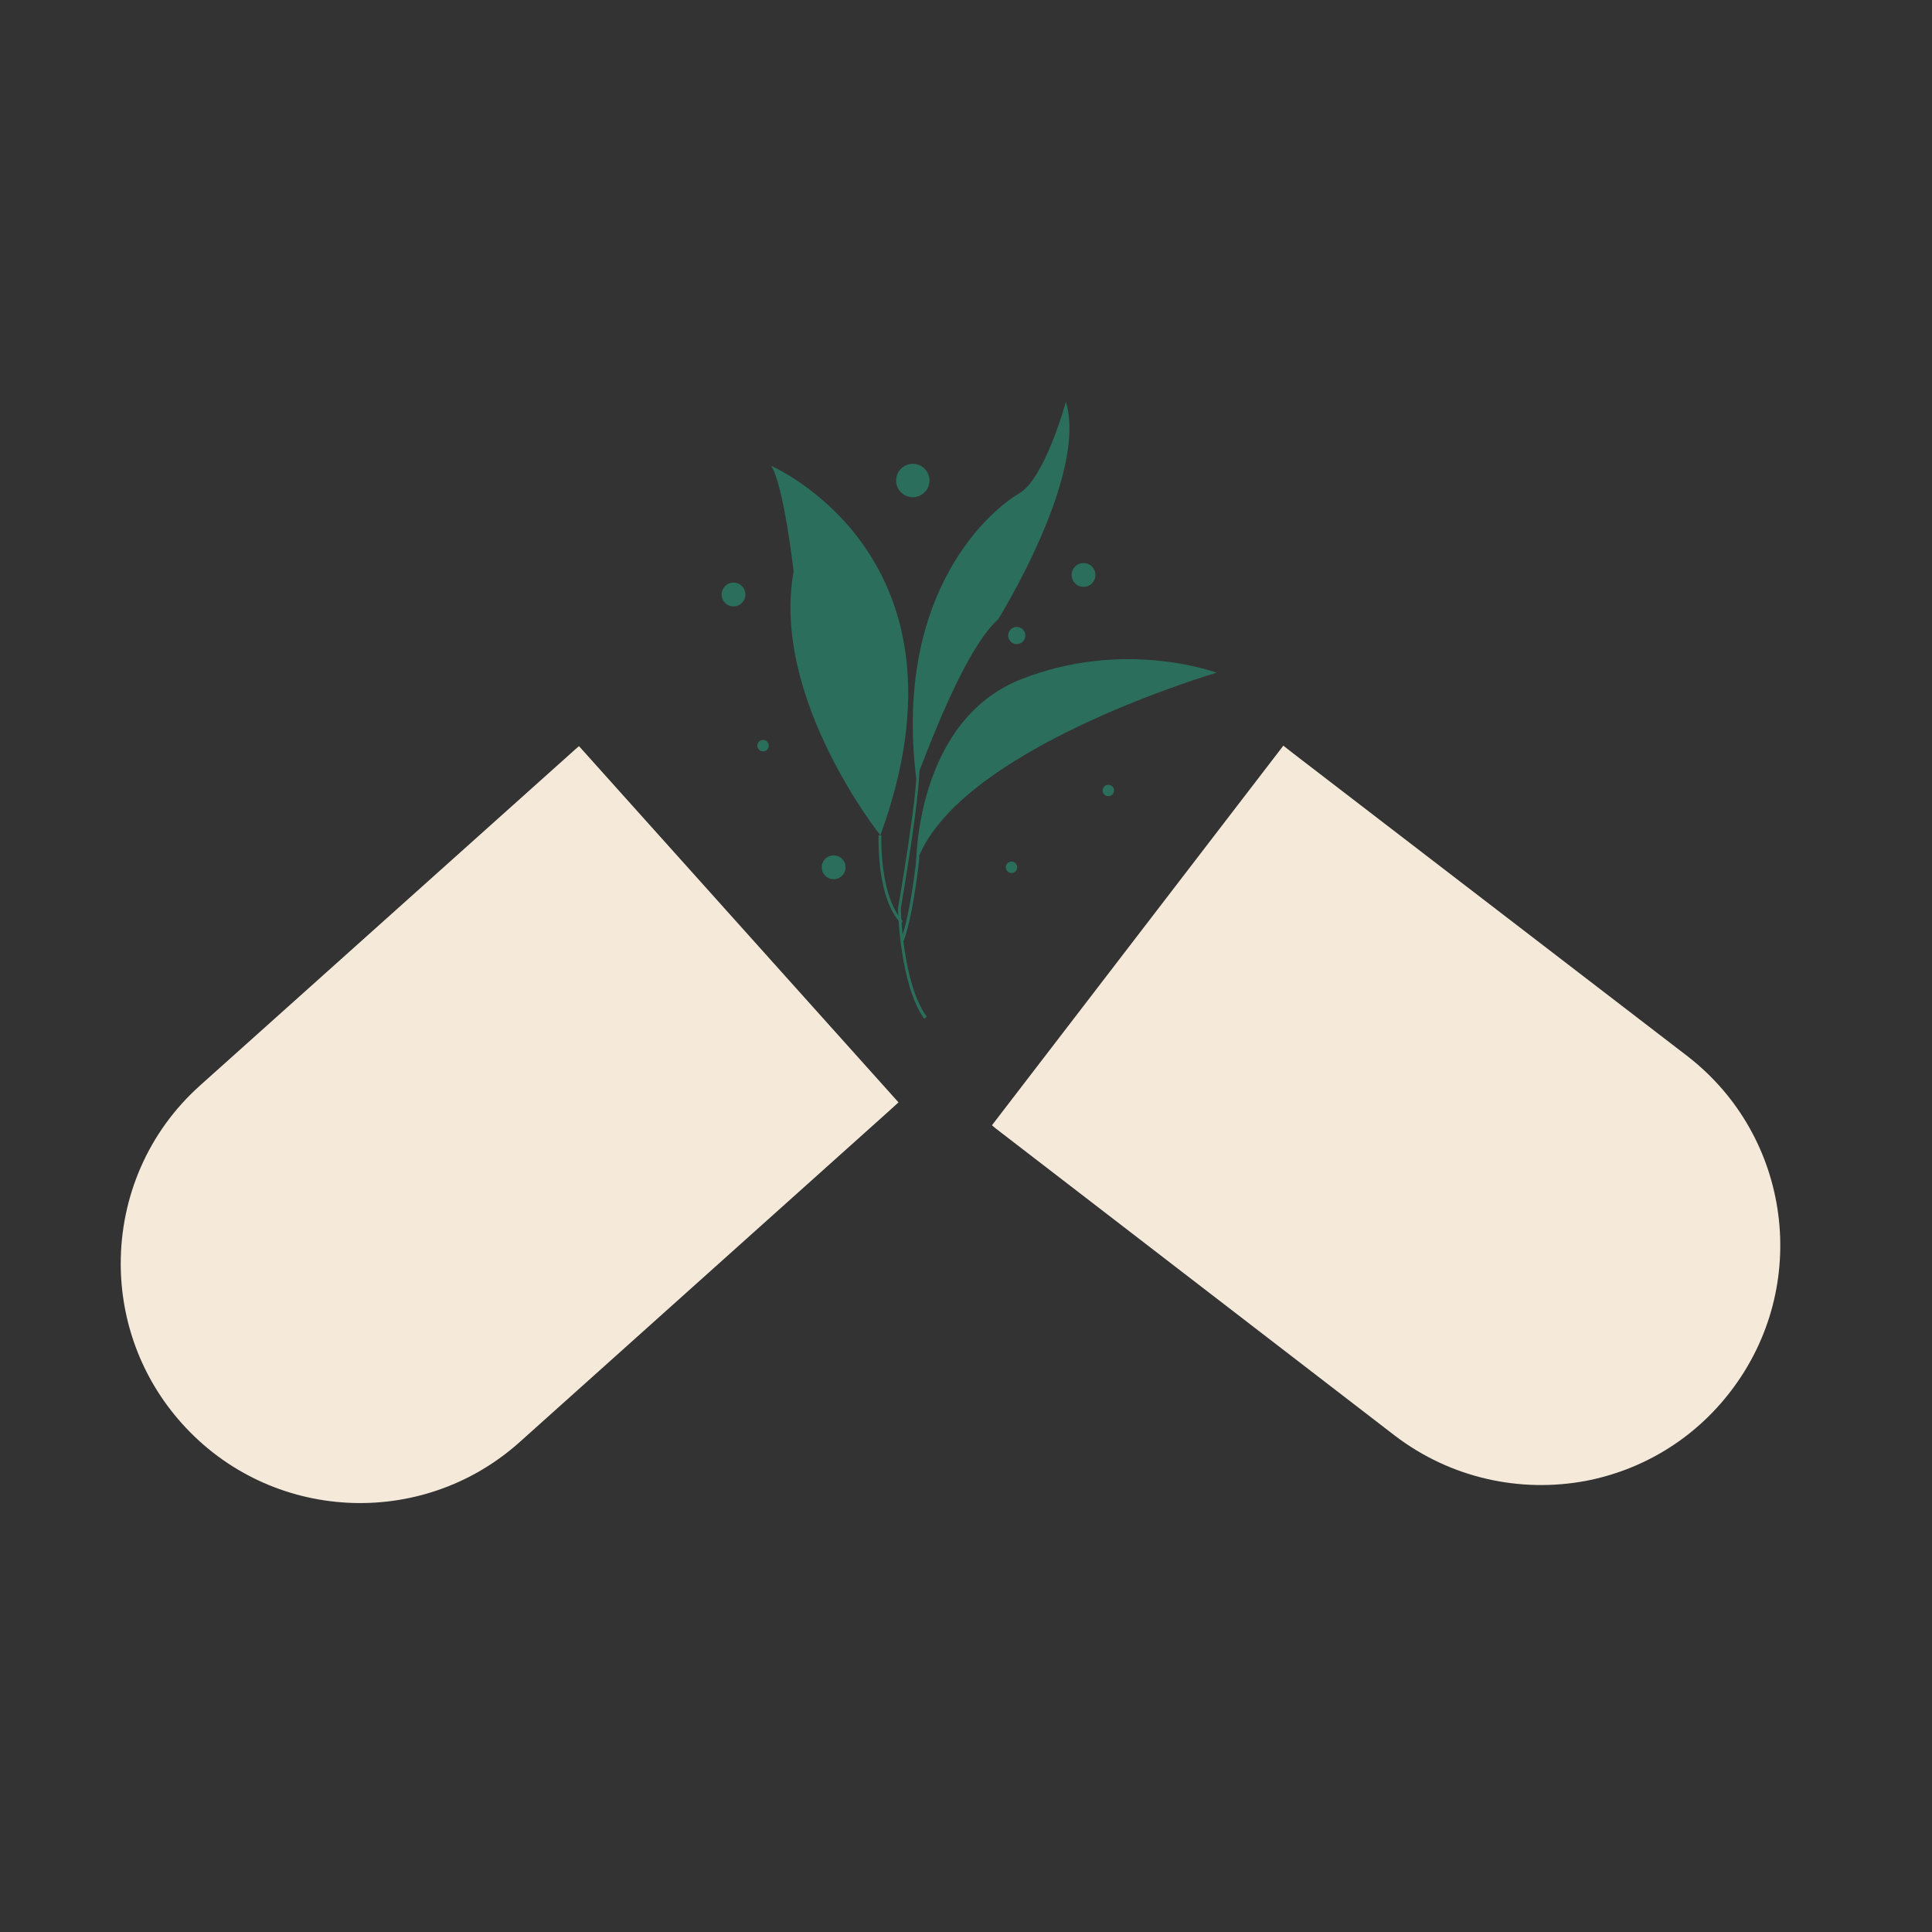 <svg version="1.0" preserveAspectRatio="xMidYMid meet" height="500" viewBox="0 0 375 375" zoomAndPan="magnify" width="500" xmlns:xlink="http://www.w3.org/1999/xlink" xmlns="http://www.w3.org/2000/svg"><rect x="0" y="0" width="375" height="375" fill="#333333" stroke="none"/><defs><clipPath id="624f918d84"><path clip-rule="nonzero" d="M 23.434 144 L 175 144 L 175 292 L 23.434 292 Z M 23.434 144"></path></clipPath></defs><path fill-rule="nonzero" fill-opacity="1" d="M 180.414 93.27 C 180.414 93.699 180.332 94.113 180.168 94.512 C 180.004 94.906 179.77 95.258 179.465 95.562 C 179.16 95.863 178.812 96.098 178.414 96.266 C 178.016 96.43 177.605 96.512 177.176 96.512 C 176.746 96.512 176.332 96.43 175.934 96.262 C 175.539 96.098 175.188 95.863 174.883 95.562 C 174.582 95.258 174.348 94.906 174.18 94.512 C 174.016 94.113 173.934 93.699 173.934 93.27 C 173.934 92.84 174.016 92.43 174.18 92.031 C 174.348 91.633 174.582 91.285 174.883 90.98 C 175.188 90.676 175.539 90.441 175.934 90.277 C 176.332 90.113 176.746 90.031 177.176 90.031 C 177.605 90.031 178.016 90.113 178.414 90.277 C 178.812 90.441 179.16 90.676 179.465 90.98 C 179.77 91.285 180.004 91.633 180.168 92.031 C 180.332 92.43 180.414 92.84 180.414 93.27 Z M 180.414 93.27" fill="#2a6e5b"></path><path fill-rule="nonzero" fill-opacity="1" d="M 170.879 162.137 C 170.879 162.137 149.594 135.477 154.035 110.949 C 154.035 110.949 152.184 94.383 149.684 90.402 C 149.684 90.492 190.688 107.895 170.879 162.137 Z M 170.879 162.137" fill="#2a6e5b"></path><path fill-rule="nonzero" fill-opacity="1" d="M 155.977 98.082 C 158.199 102.898 160.145 107.711 161.996 112.617 C 163.848 117.52 165.512 122.52 166.902 127.609 C 167.641 130.109 168.289 132.703 168.844 135.293 C 169.398 137.883 169.953 140.477 170.324 143.066 C 171.066 148.25 171.527 153.527 171.25 158.805 L 171.25 156.859 C 171.25 156.211 171.25 155.562 171.25 154.914 L 171.25 153.898 L 171.16 152.879 C 171.16 152.23 171.066 151.582 171.066 150.934 C 170.879 148.344 170.512 145.754 170.047 143.16 C 169.676 140.57 169.121 137.977 168.566 135.387 C 168.012 132.793 167.363 130.293 166.621 127.703 C 165.234 122.613 163.566 117.613 161.809 112.707 C 160.051 107.801 158.105 102.898 155.977 98.082 Z M 155.977 98.082" fill="#2a6e5b"></path><path fill-rule="nonzero" fill-opacity="1" d="M 171.066 143.344 C 170.973 142.141 170.973 140.938 170.973 139.734 C 170.973 138.531 171.066 137.328 171.16 136.125 C 171.25 134.922 171.344 133.719 171.621 132.516 C 171.898 131.312 172.176 130.203 172.824 129.09 C 172.363 130.203 172.082 131.406 171.898 132.516 C 171.715 133.719 171.527 134.832 171.344 136.035 C 171.25 137.238 171.16 138.441 171.066 139.645 C 171.066 140.938 171.066 142.141 171.066 143.344 Z M 171.066 143.344" fill="#2a6e5b"></path><path fill-rule="nonzero" fill-opacity="1" d="M 167.734 130.109 C 167.457 127.98 167.363 125.852 167.457 123.723 C 167.547 122.703 167.547 121.594 167.734 120.574 C 167.918 119.559 168.195 118.445 168.66 117.52 C 168.383 118.539 168.195 119.559 168.012 120.574 C 167.824 121.594 167.734 122.703 167.641 123.723 C 167.547 124.742 167.547 125.852 167.547 126.871 C 167.641 127.98 167.734 129.09 167.734 130.109 Z M 167.734 130.109" fill="#2a6e5b"></path><path fill-rule="nonzero" fill-opacity="1" d="M 163.848 116.504 C 163.477 114.93 163.289 113.262 163.199 111.691 C 163.199 110.855 163.199 110.023 163.289 109.191 C 163.477 108.359 163.66 107.617 164.031 106.879 C 163.848 107.711 163.66 108.449 163.57 109.285 C 163.477 110.117 163.383 110.855 163.383 111.691 C 163.383 112.523 163.383 113.355 163.477 114.098 C 163.57 114.836 163.66 115.672 163.848 116.504 Z M 163.848 116.504" fill="#2a6e5b"></path><path fill-rule="nonzero" fill-opacity="1" d="M 155.699 115.949 C 156.535 116.227 157.273 116.598 158.016 116.875 C 158.754 117.242 159.496 117.613 160.234 118.078 C 160.977 118.539 161.719 119.004 162.363 119.559 C 163.012 120.113 163.57 120.762 163.938 121.594 C 163.383 120.945 162.828 120.297 162.18 119.836 C 161.531 119.281 160.883 118.816 160.145 118.355 C 159.402 117.891 158.664 117.52 157.922 117.059 C 157.273 116.598 156.535 116.227 155.699 115.949 Z M 155.699 115.949" fill="#2a6e5b"></path><path fill-rule="nonzero" fill-opacity="1" d="M 159.773 126.406 C 161.254 127.148 162.734 127.98 163.938 129.09 C 164.586 129.648 165.234 130.203 165.695 130.852 C 166.254 131.496 166.621 132.238 166.992 132.98 C 166.531 132.332 166.066 131.59 165.512 131.035 C 164.957 130.387 164.402 129.832 163.848 129.277 C 163.199 128.723 162.551 128.258 161.902 127.797 C 161.254 127.238 160.516 126.777 159.773 126.406 Z M 159.773 126.406" fill="#2a6e5b"></path><path fill-rule="nonzero" fill-opacity="1" d="M 161.809 136.68 C 162.734 137.238 163.57 137.793 164.309 138.441 C 165.141 139.086 165.883 139.734 166.621 140.477 C 167.363 141.215 168.012 141.957 168.66 142.789 C 169.215 143.625 169.676 144.551 170.047 145.566 C 169.586 144.641 169.031 143.809 168.473 142.977 C 167.824 142.141 167.27 141.402 166.531 140.66 C 165.789 139.922 165.051 139.273 164.309 138.625 C 163.477 137.883 162.645 137.238 161.809 136.68 Z M 161.809 136.68" fill="#2a6e5b"></path><path fill-rule="nonzero" fill-opacity="1" d="M 174.953 179.258 C 174.77 179.074 170.418 175.648 170.512 162.137 L 171.066 162.137 C 170.973 175.277 175.23 178.703 175.23 178.797 Z M 174.953 179.258" fill="#2a6e5b"></path><path fill-rule="nonzero" fill-opacity="1" d="M 179.395 197.77 C 174.676 191.105 174.305 176.945 174.305 176.391 L 174.305 176.297 C 174.305 176.113 178.102 154.73 177.914 148.809 L 178.469 148.809 C 178.562 154.73 175.047 175.094 174.859 176.297 C 174.859 177.039 175.23 190.922 179.859 197.309 Z M 179.395 197.77" fill="#2a6e5b"></path><path fill-rule="nonzero" fill-opacity="1" d="M 177.824 151.027 C 177.914 151.77 186.246 126.871 193.742 120.207 C 193.742 120.207 211.238 92.16 206.887 78 C 206.887 78 202.812 92.902 197.816 95.77 C 192.816 98.641 173.379 114.375 177.824 151.027 Z M 177.824 151.027" fill="#2a6e5b"></path><path fill-rule="nonzero" fill-opacity="1" d="M 185.875 131.312 C 185.969 130.203 185.969 129.09 185.969 127.887 C 185.969 126.777 185.969 125.574 185.875 124.465 C 185.781 123.352 185.691 122.242 185.598 121.039 C 185.504 119.93 185.32 118.816 185.227 117.613 C 185.504 118.727 185.691 119.836 185.875 120.945 C 185.969 122.059 186.059 123.262 186.059 124.371 C 186.246 126.777 186.152 129.09 185.875 131.312 Z M 185.875 131.312" fill="#2a6e5b"></path><path fill-rule="nonzero" fill-opacity="1" d="M 192.355 108.82 C 192.727 109.84 192.91 110.766 193.188 111.781 C 193.371 112.801 193.559 113.82 193.648 114.836 C 193.742 115.855 193.836 116.875 193.742 117.984 C 193.648 119.004 193.371 120.02 193.004 121.039 C 193.281 120.02 193.465 119.004 193.465 117.984 C 193.559 116.965 193.559 115.949 193.465 114.93 C 193.371 113.91 193.281 112.895 193.094 111.875 C 192.816 110.855 192.539 109.84 192.355 108.82 Z M 192.355 108.82" fill="#2a6e5b"></path><path fill-rule="nonzero" fill-opacity="1" d="M 198.648 99.656 C 199.02 100.492 199.297 101.414 199.48 102.34 C 199.668 103.266 199.758 104.191 199.852 105.117 C 199.852 106.043 199.945 106.969 199.758 107.895 C 199.668 108.359 199.574 108.82 199.48 109.285 C 199.391 109.746 199.203 110.211 199.113 110.578 C 199.113 110.395 199.203 110.117 199.203 109.93 C 199.203 109.746 199.297 109.469 199.297 109.285 C 199.391 108.82 199.391 108.359 199.48 107.895 C 199.574 106.969 199.668 106.043 199.574 105.117 C 199.574 104.191 199.48 103.266 199.297 102.34 C 199.113 101.414 198.926 100.582 198.648 99.656 Z M 198.648 99.656" fill="#2a6e5b"></path><path fill-rule="nonzero" fill-opacity="1" d="M 175.418 182.59 L 174.859 182.406 C 176.805 177.223 177.914 166.301 177.914 166.207 L 178.469 166.301 C 178.469 166.395 177.359 177.316 175.418 182.59 Z M 175.418 182.59" fill="#2a6e5b"></path><path fill-rule="nonzero" fill-opacity="1" d="M 177.824 167.688 C 177.824 167.688 177.637 140.199 197.906 131.961 C 218.18 123.816 236.137 130.574 236.137 130.574 C 236.137 130.574 184.949 145.566 177.824 167.688 Z M 177.824 167.688" fill="#2a6e5b"></path><path fill-rule="nonzero" fill-opacity="1" d="M 183.562 154.453 C 184.672 152.508 186.059 150.656 187.543 148.898 C 189.023 147.141 190.598 145.566 192.262 143.992 C 193.93 142.422 195.688 141.031 197.539 139.734 C 199.391 138.441 201.332 137.238 203.367 136.219 C 207.441 134.184 211.793 132.703 216.234 131.777 C 217.344 131.59 218.457 131.406 219.566 131.312 C 220.121 131.219 220.68 131.219 221.234 131.129 L 222.898 131.035 L 223.73 130.941 C 224.012 130.941 224.289 130.941 224.566 130.941 L 227.988 130.941 L 229.656 131.035 L 226.23 131.035 L 224.566 131.129 C 224.289 131.129 224.012 131.129 223.73 131.129 L 222.898 131.219 L 221.234 131.312 C 220.68 131.406 220.121 131.496 219.566 131.496 C 218.457 131.59 217.344 131.867 216.234 132.055 C 214.012 132.516 211.793 133.07 209.664 133.812 C 207.535 134.551 205.406 135.387 203.367 136.402 C 201.332 137.422 199.391 138.531 197.539 139.828 C 195.688 141.125 193.93 142.512 192.168 143.992 C 190.504 145.473 188.93 147.141 187.449 148.809 C 186.152 150.75 184.766 152.508 183.562 154.453 Z M 183.562 154.453" fill="#2a6e5b"></path><path fill-rule="nonzero" fill-opacity="1" d="M 190.227 146.031 C 190.688 145.473 191.152 144.828 191.52 144.27 C 191.891 143.625 192.262 142.977 192.633 142.328 C 192.91 141.68 193.188 140.938 193.371 140.293 C 193.559 139.551 193.742 138.902 193.836 138.164 C 193.93 138.902 193.836 139.645 193.648 140.383 C 193.465 141.125 193.188 141.773 192.816 142.512 C 192.168 143.715 191.242 145.012 190.227 146.031 Z M 190.227 146.031" fill="#2a6e5b"></path><path fill-rule="nonzero" fill-opacity="1" d="M 201.797 137.238 C 202.352 136.867 202.812 136.496 203.277 136.125 C 203.738 135.754 204.109 135.293 204.48 134.738 C 204.852 134.273 205.129 133.719 205.406 133.164 C 205.684 132.609 205.867 132.055 206.055 131.496 C 206.055 131.777 206.055 132.145 205.961 132.422 C 205.961 132.609 205.867 132.703 205.867 132.887 L 205.684 133.348 C 205.406 133.906 205.129 134.461 204.664 134.922 C 203.832 135.941 202.812 136.68 201.797 137.238 Z M 201.797 137.238" fill="#2a6e5b"></path><path fill-rule="nonzero" fill-opacity="1" d="M 194.484 142.141 C 195.223 141.586 196.059 141.215 196.891 140.754 C 197.723 140.383 198.555 140.012 199.391 139.734 C 200.223 139.457 201.148 139.18 202.074 139.18 C 203 139.18 203.926 139.273 204.758 139.645 C 203.832 139.457 203 139.457 202.074 139.457 C 201.148 139.551 200.316 139.734 199.391 139.922 C 198.555 140.199 197.629 140.477 196.797 140.848 C 196.148 141.309 195.316 141.68 194.484 142.141 Z M 194.484 142.141" fill="#2a6e5b"></path><path fill-rule="nonzero" fill-opacity="1" d="M 210.312 133.812 C 211.793 133.164 213.457 132.793 215.125 132.609 C 215.957 132.516 216.789 132.422 217.625 132.609 C 218.457 132.793 219.289 133.164 219.938 133.719 L 219.938 133.812 C 219.105 133.719 218.363 133.625 217.531 133.535 C 216.789 133.535 215.957 133.348 215.125 133.348 C 214.293 133.348 213.551 133.441 212.719 133.535 C 211.977 133.535 211.145 133.719 210.312 133.812 Z M 210.312 133.812" fill="#2a6e5b"></path><g clip-path="url(#624f918d84)"><path fill-rule="nonzero" fill-opacity="1" d="M 174.398 213.969 L 172.363 215.82 L 100.906 279.871 C 81.84 296.996 52.402 295.422 35.281 276.262 C 27.32 267.375 23.434 256.27 23.434 245.254 C 23.434 232.48 28.617 219.801 38.891 210.637 L 111.734 145.383 L 112.383 144.828 Z M 174.398 213.969" fill="#f5e9da"></path></g><path fill-rule="nonzero" fill-opacity="1" d="M 249.094 144.734 L 251.223 146.398 L 327.398 204.898 C 347.762 220.539 351.559 249.695 335.914 270.059 C 328.695 279.5 318.516 285.426 307.684 287.461 C 295.188 289.777 281.676 287 270.754 278.668 L 193.188 218.969 L 192.539 218.41 Z M 249.094 144.734" fill="#f5e9da"></path><path fill-rule="nonzero" fill-opacity="1" d="M 212.625 111.598 C 212.625 111.906 212.566 112.199 212.449 112.484 C 212.332 112.766 212.164 113.016 211.949 113.234 C 211.73 113.449 211.48 113.617 211.195 113.734 C 210.914 113.852 210.617 113.91 210.312 113.91 C 210.004 113.91 209.711 113.852 209.426 113.734 C 209.141 113.617 208.891 113.449 208.676 113.234 C 208.457 113.016 208.289 112.766 208.172 112.484 C 208.055 112.199 207.996 111.906 207.996 111.598 C 207.996 111.289 208.055 110.996 208.172 110.711 C 208.289 110.43 208.457 110.18 208.676 109.961 C 208.891 109.746 209.141 109.578 209.426 109.461 C 209.711 109.344 210.004 109.285 210.312 109.285 C 210.617 109.285 210.914 109.344 211.195 109.461 C 211.48 109.578 211.73 109.746 211.949 109.961 C 212.164 110.18 212.332 110.43 212.449 110.711 C 212.566 110.996 212.625 111.289 212.625 111.598 Z M 212.625 111.598" fill="#2a6e5b"></path><path fill-rule="nonzero" fill-opacity="1" d="M 197.445 168.336 C 197.445 168.484 197.418 168.625 197.359 168.762 C 197.305 168.898 197.223 169.02 197.121 169.121 C 197.016 169.227 196.895 169.305 196.758 169.363 C 196.625 169.418 196.48 169.449 196.336 169.449 C 196.188 169.449 196.047 169.418 195.91 169.363 C 195.773 169.305 195.652 169.227 195.551 169.121 C 195.445 169.02 195.363 168.898 195.309 168.762 C 195.254 168.625 195.223 168.484 195.223 168.336 C 195.223 168.191 195.254 168.047 195.309 167.91 C 195.363 167.777 195.445 167.656 195.551 167.551 C 195.652 167.445 195.773 167.367 195.91 167.312 C 196.047 167.254 196.188 167.227 196.336 167.227 C 196.48 167.227 196.625 167.254 196.758 167.312 C 196.895 167.367 197.016 167.445 197.121 167.551 C 197.223 167.656 197.305 167.777 197.359 167.91 C 197.418 168.047 197.445 168.191 197.445 168.336 Z M 197.445 168.336" fill="#2a6e5b"></path><path fill-rule="nonzero" fill-opacity="1" d="M 216.234 153.434 C 216.234 153.582 216.207 153.723 216.148 153.859 C 216.094 153.996 216.016 154.117 215.91 154.219 C 215.805 154.324 215.684 154.406 215.551 154.461 C 215.414 154.516 215.273 154.547 215.125 154.547 C 214.977 154.547 214.836 154.516 214.699 154.461 C 214.562 154.406 214.441 154.324 214.34 154.219 C 214.234 154.117 214.156 153.996 214.098 153.859 C 214.043 153.723 214.012 153.582 214.012 153.434 C 214.012 153.289 214.043 153.145 214.098 153.008 C 214.156 152.875 214.234 152.754 214.34 152.648 C 214.441 152.547 214.562 152.465 214.699 152.41 C 214.836 152.352 214.977 152.324 215.125 152.324 C 215.273 152.324 215.414 152.352 215.551 152.41 C 215.684 152.465 215.805 152.547 215.91 152.648 C 216.016 152.754 216.094 152.875 216.148 153.008 C 216.207 153.145 216.234 153.289 216.234 153.434 Z M 216.234 153.434" fill="#2a6e5b"></path><path fill-rule="nonzero" fill-opacity="1" d="M 149.223 144.734 C 149.223 144.883 149.195 145.023 149.137 145.16 C 149.082 145.297 149 145.414 148.895 145.52 C 148.793 145.625 148.672 145.703 148.535 145.762 C 148.398 145.816 148.258 145.844 148.109 145.844 C 147.965 145.844 147.82 145.816 147.688 145.762 C 147.551 145.703 147.43 145.625 147.324 145.52 C 147.223 145.414 147.141 145.297 147.086 145.16 C 147.027 145.023 147 144.883 147 144.734 C 147 144.586 147.027 144.445 147.086 144.309 C 147.141 144.172 147.223 144.055 147.324 143.949 C 147.43 143.844 147.551 143.766 147.688 143.707 C 147.82 143.652 147.965 143.625 148.109 143.625 C 148.258 143.625 148.398 143.652 148.535 143.707 C 148.672 143.766 148.793 143.844 148.895 143.949 C 149 144.055 149.082 144.172 149.137 144.309 C 149.195 144.445 149.223 144.586 149.223 144.734 Z M 149.223 144.734" fill="#2a6e5b"></path><path fill-rule="nonzero" fill-opacity="1" d="M 164.125 168.336 C 164.125 168.645 164.066 168.938 163.949 169.223 C 163.832 169.504 163.664 169.758 163.445 169.973 C 163.23 170.191 162.98 170.355 162.695 170.477 C 162.41 170.594 162.117 170.652 161.809 170.652 C 161.504 170.652 161.207 170.594 160.926 170.477 C 160.641 170.355 160.391 170.191 160.172 169.973 C 159.957 169.758 159.789 169.504 159.672 169.223 C 159.555 168.938 159.496 168.645 159.496 168.336 C 159.496 168.031 159.555 167.734 159.672 167.453 C 159.789 167.168 159.957 166.918 160.172 166.699 C 160.391 166.484 160.641 166.316 160.926 166.199 C 161.207 166.082 161.504 166.023 161.809 166.023 C 162.117 166.023 162.41 166.082 162.695 166.199 C 162.98 166.316 163.23 166.484 163.445 166.699 C 163.664 166.918 163.832 167.168 163.949 167.453 C 164.066 167.734 164.125 168.031 164.125 168.336 Z M 164.125 168.336" fill="#2a6e5b"></path><path fill-rule="nonzero" fill-opacity="1" d="M 144.688 115.391 C 144.688 115.699 144.629 115.996 144.512 116.277 C 144.391 116.562 144.227 116.812 144.008 117.027 C 143.793 117.246 143.543 117.414 143.258 117.531 C 142.973 117.648 142.68 117.707 142.371 117.707 C 142.066 117.707 141.77 117.648 141.488 117.531 C 141.203 117.414 140.953 117.246 140.734 117.027 C 140.52 116.812 140.352 116.562 140.234 116.277 C 140.117 115.996 140.059 115.699 140.059 115.391 C 140.059 115.086 140.117 114.789 140.234 114.508 C 140.352 114.223 140.52 113.973 140.734 113.758 C 140.953 113.539 141.203 113.371 141.488 113.254 C 141.77 113.137 142.066 113.078 142.371 113.078 C 142.68 113.078 142.973 113.137 143.258 113.254 C 143.543 113.371 143.793 113.539 144.008 113.758 C 144.227 113.973 144.391 114.223 144.512 114.508 C 144.629 114.789 144.688 115.086 144.688 115.391 Z M 144.688 115.391" fill="#2a6e5b"></path><path fill-rule="nonzero" fill-opacity="1" d="M 199.02 123.352 C 199.02 123.574 198.977 123.785 198.891 123.988 C 198.809 124.195 198.688 124.375 198.531 124.531 C 198.375 124.688 198.195 124.809 197.992 124.891 C 197.785 124.977 197.574 125.02 197.352 125.02 C 197.133 125.02 196.918 124.977 196.715 124.891 C 196.512 124.809 196.332 124.688 196.176 124.531 C 196.02 124.375 195.898 124.195 195.812 123.988 C 195.73 123.785 195.688 123.574 195.688 123.352 C 195.688 123.133 195.73 122.918 195.812 122.715 C 195.898 122.512 196.02 122.332 196.176 122.176 C 196.332 122.02 196.512 121.898 196.715 121.812 C 196.918 121.73 197.133 121.688 197.352 121.688 C 197.574 121.688 197.785 121.73 197.992 121.812 C 198.195 121.898 198.375 122.02 198.531 122.176 C 198.688 122.332 198.809 122.512 198.891 122.715 C 198.977 122.918 199.02 123.133 199.02 123.352 Z M 199.02 123.352" fill="#2a6e5b"></path><path fill-rule="nonzero" fill-opacity="1" d="M 125.805 170.559 C 125.805 170.559 54.531 211.746 52.125 249.234 C 52.125 249.234 44.258 208.508 125.805 170.559 Z M 125.805 170.559" fill="#f5e9da"></path><path fill-rule="nonzero" fill-opacity="1" d="M 327.215 241.09 C 327.215 241.09 282.137 172.316 244.465 172.039 C 244.465 171.945 284.637 161.766 327.215 241.09 Z M 327.215 241.09" fill="#f5e9da"></path></svg>